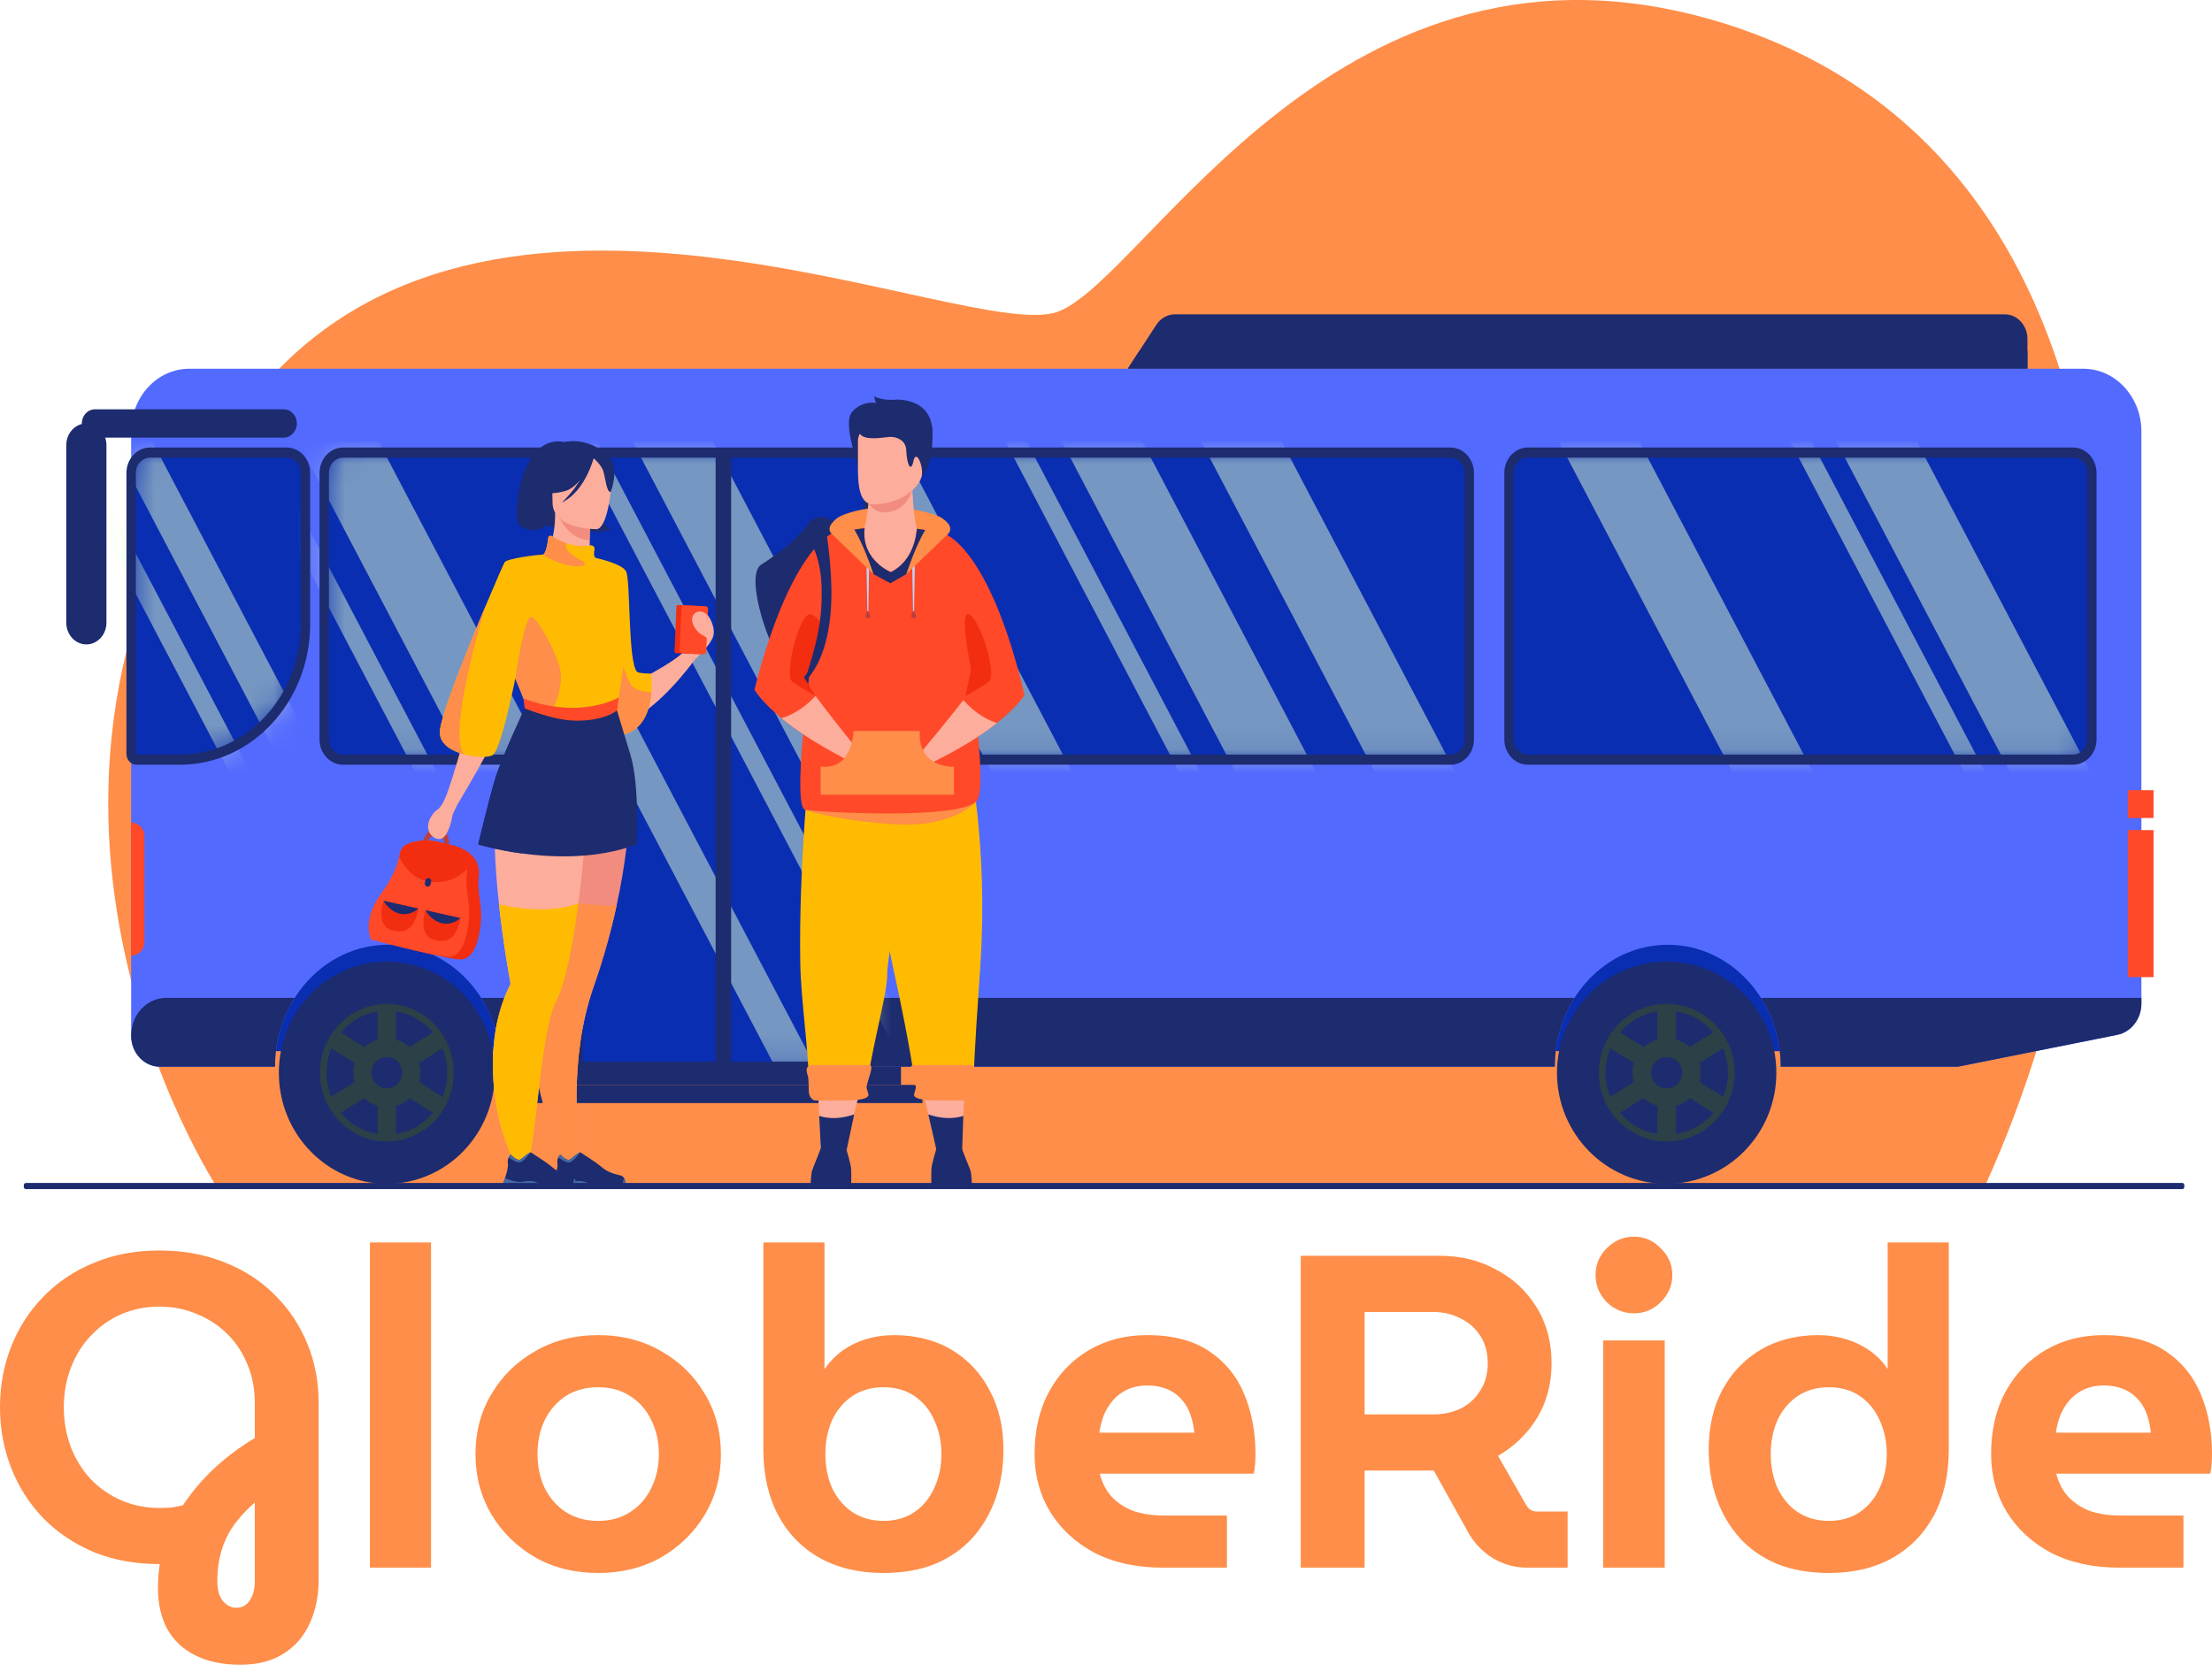 <?xml version="1.0" encoding="UTF-8"?>
<svg xmlns="http://www.w3.org/2000/svg" width="93" height="70" viewBox="0 0 93 70" fill="none">
  <path d="M9.171 50C9.171 50 -2.105 32.971 10.574 16.833C20.357 4.382 40.691 14.48 44.462 13.112C48.231 11.744 56.35 -3.996 72.416 0.963C92.307 7.102 90.346 34.722 83.489 49.795L9.171 50Z" fill="#FE8E49"></path>
  <path d="M8.952 44.199L75.452 44.199V38.589L8.952 38.589V44.199Z" fill="#0A2EB1"></path>
  <path d="M16.265 49.777C18.774 49.777 20.807 47.686 20.807 45.105C20.807 42.525 18.774 40.433 16.265 40.433C13.757 40.433 11.724 42.525 11.724 45.105C11.724 47.686 13.757 49.777 16.265 49.777Z" fill="#1D2B6F"></path>
  <path d="M13.452 45.105C13.452 46.704 14.711 48 16.266 48C17.82 48 19.08 46.704 19.08 45.105C19.08 43.507 17.82 42.211 16.266 42.211C14.711 42.211 13.452 43.507 13.452 45.105ZM15.88 43.707C15.668 43.769 15.476 43.88 15.317 44.029L14.341 43.409C14.727 42.946 15.267 42.624 15.88 42.528V43.707H15.88ZM18.19 43.409L17.215 44.029C17.055 43.88 16.863 43.769 16.651 43.707V42.528C17.264 42.624 17.804 42.947 18.19 43.409ZM17.626 45.496C17.66 45.372 17.678 45.241 17.678 45.105C17.678 44.965 17.659 44.83 17.623 44.701L18.598 44.082C18.728 44.396 18.8 44.742 18.8 45.105C18.8 45.464 18.73 45.805 18.603 46.116L17.626 45.496ZM16.651 46.504C16.868 46.44 17.063 46.326 17.224 46.173L18.198 46.791C17.812 47.26 17.268 47.586 16.651 47.683V46.504ZM16.266 45.763C15.913 45.763 15.627 45.468 15.627 45.105C15.627 44.742 15.913 44.448 16.266 44.448C16.619 44.448 16.904 44.742 16.904 45.105C16.904 45.468 16.619 45.763 16.266 45.763ZM14.333 46.791L15.307 46.173C15.468 46.326 15.664 46.44 15.88 46.504V47.683C15.263 47.586 14.719 47.26 14.333 46.791ZM13.929 46.116C13.801 45.805 13.731 45.464 13.731 45.105C13.731 44.742 13.803 44.396 13.934 44.082L14.909 44.701C14.873 44.83 14.853 44.965 14.853 45.105C14.853 45.241 14.871 45.372 14.905 45.496L13.929 46.116Z" fill="#2B4047"></path>
  <path d="M70.073 49.777C72.619 49.777 74.684 47.686 74.684 45.105C74.684 42.525 72.619 40.433 70.073 40.433C67.526 40.433 65.461 42.525 65.461 45.105C65.461 47.686 67.526 49.777 70.073 49.777Z" fill="#1D2B6F"></path>
  <path d="M67.217 45.105C67.217 46.704 68.496 48 70.074 48C71.651 48 72.931 46.704 72.931 45.105C72.931 43.507 71.651 42.211 70.074 42.211C68.496 42.211 67.217 43.507 67.217 45.105ZM69.682 43.707C69.467 43.769 69.272 43.88 69.11 44.029L68.12 43.409C68.512 42.946 69.06 42.624 69.682 42.528V43.707ZM72.027 43.409L71.037 44.029C70.876 43.88 70.681 43.769 70.465 43.707V42.528C71.087 42.624 71.636 42.947 72.027 43.409ZM71.455 45.496C71.489 45.372 71.508 45.241 71.508 45.105C71.508 44.965 71.488 44.83 71.451 44.701L72.441 44.082C72.574 44.396 72.647 44.742 72.647 45.105C72.647 45.464 72.576 45.805 72.446 46.116L71.455 45.496ZM70.465 46.504C70.685 46.44 70.884 46.326 71.047 46.173L72.036 46.791C71.644 47.26 71.092 47.586 70.465 47.683L70.465 46.504ZM70.074 45.763C69.716 45.763 69.425 45.468 69.425 45.105C69.425 44.742 69.716 44.448 70.074 44.448C70.432 44.448 70.722 44.742 70.722 45.105C70.722 45.468 70.432 45.763 70.074 45.763ZM68.112 46.791L69.1 46.173C69.264 46.326 69.462 46.44 69.682 46.503V47.683C69.056 47.586 68.504 47.26 68.112 46.791ZM67.701 46.116C67.572 45.805 67.5 45.464 67.5 45.105C67.5 44.742 67.574 44.396 67.706 44.082L68.696 44.701C68.659 44.83 68.639 44.965 68.639 45.105C68.639 45.241 68.658 45.372 68.692 45.496L67.701 46.116Z" fill="#2B4047"></path>
  <path d="M47.416 15.505H85.24V14.246C85.24 13.678 84.814 13.218 84.289 13.218H49.395C49.085 13.218 48.794 13.382 48.616 13.656L47.416 15.505Z" fill="#1D2B6F"></path>
  <path d="M85.24 14.757V15.505H47.416L47.902 14.757H85.24Z" fill="#1D2B6F"></path>
  <path d="M7.958 15.505H87.588C88.938 15.505 90.032 16.688 90.032 18.146V42.192C90.032 42.84 89.604 43.396 89.014 43.514L82.312 44.854H74.866C74.866 42.021 72.741 39.725 70.118 39.725C67.496 39.725 65.371 42.021 65.371 44.854H21.058C21.058 42.021 18.933 39.725 16.311 39.725C13.688 39.725 11.563 42.021 11.563 44.854H6.725C6.056 44.854 5.514 44.268 5.514 43.545V18.146C5.514 16.688 6.608 15.505 7.958 15.505Z" fill="#536AFF"></path>
  <path d="M12.39 41.959C11.868 42.783 11.562 43.78 11.562 44.854H6.725C6.056 44.854 5.513 44.268 5.513 43.545C5.513 42.669 6.17 41.959 6.981 41.959H12.39Z" fill="#1D2B6F"></path>
  <path d="M90.032 41.959V42.192C90.032 42.84 89.604 43.396 89.014 43.514L82.312 44.854H74.866C74.866 43.78 74.56 42.783 74.038 41.959L90.032 41.959Z" fill="#1D2B6F"></path>
  <path d="M66.198 41.959C65.676 42.783 65.37 43.78 65.37 44.854H21.058C21.058 43.78 20.752 42.783 20.23 41.959H66.198Z" fill="#1D2B6F"></path>
  <path d="M89.461 41.087H90.542V34.904H89.461V41.087Z" fill="#FF4929"></path>
  <path d="M89.461 34.395H90.542V33.227H89.461V34.395Z" fill="#FF4929"></path>
  <path d="M5.514 40.182C5.821 40.182 6.071 39.932 6.071 39.625V35.148C6.071 34.84 5.821 34.59 5.514 34.59V40.182Z" fill="#FF4929"></path>
  <path d="M60.949 31.943H38.09C37.636 31.943 37.268 31.574 37.268 31.12V19.854C37.268 19.399 37.636 19.031 38.09 19.031H60.949C61.403 19.031 61.772 19.399 61.772 19.854V31.12C61.772 31.574 61.403 31.943 60.949 31.943Z" fill="#1D2B6F"></path>
  <path d="M22.827 31.943H14.454C14 31.943 13.631 31.574 13.631 31.12V19.854C13.631 19.399 14 19.031 14.454 19.031H22.827C23.281 19.031 23.649 19.399 23.649 19.854V31.12C23.649 31.574 23.281 31.943 22.827 31.943Z" fill="#1D2B6F"></path>
  <path d="M7.358 31.943H5.514V19.854C5.514 19.399 5.882 19.031 6.336 19.031H12.021C12.475 19.031 12.843 19.399 12.843 19.854V26.457C12.843 29.487 10.387 31.943 7.358 31.943Z" fill="#1D2B6F"></path>
  <path d="M60.949 31.943H38.09C37.636 31.943 37.268 31.574 37.268 31.12V19.854C37.268 19.399 37.636 19.031 38.09 19.031H60.949C61.403 19.031 61.772 19.399 61.772 19.854V31.12C61.772 31.574 61.403 31.943 60.949 31.943Z" fill="#0A2EB1"></path>
  <path d="M22.827 31.943H14.454C14 31.943 13.631 31.574 13.631 31.12V19.854C13.631 19.399 14 19.031 14.454 19.031H22.827C23.281 19.031 23.649 19.399 23.649 19.854V31.12C23.649 31.574 23.281 31.943 22.827 31.943Z" fill="#0A2EB1"></path>
  <path d="M7.358 31.943H5.514V19.854C5.514 19.399 5.882 19.031 6.336 19.031H12.021C12.475 19.031 12.843 19.399 12.843 19.854V26.457C12.843 29.487 10.387 31.943 7.358 31.943Z" fill="#0A2EB1"></path>
  <path d="M87.125 31.943H64.267C63.813 31.943 63.444 31.574 63.444 31.12V19.854C63.444 19.399 63.813 19.031 64.267 19.031H87.125C87.58 19.031 87.948 19.399 87.948 19.854V31.12C87.948 31.574 87.58 31.943 87.125 31.943Z" fill="#1D2B6F"></path>
  <path d="M87.125 31.943H64.267C63.813 31.943 63.444 31.574 63.444 31.12V19.854C63.444 19.399 63.813 19.031 64.267 19.031H87.125C87.58 19.031 87.948 19.399 87.948 19.854V31.12C87.948 31.574 87.58 31.943 87.125 31.943Z" fill="#0A2EB1"></path>
  <path d="M25.102 19.031H31.023H31.723H35.705C36.142 19.031 36.496 19.414 36.496 19.886V44.854H31.723H31.023H24.311V19.886C24.311 19.414 24.665 19.031 25.102 19.031Z" fill="#0A2EB1"></path>
  <mask id="mask0_7_607" style="mask-type:luminance" maskUnits="userSpaceOnUse" x="37" y="19" width="25" height="13">
    <path d="M60.949 31.943H38.09C37.636 31.943 37.268 31.574 37.268 31.12V19.854C37.268 19.399 37.636 19.031 38.09 19.031H60.949C61.403 19.031 61.772 19.399 61.772 19.854V31.12C61.772 31.574 61.403 31.943 60.949 31.943Z" fill="white"></path>
  </mask>
  <g mask="url(#mask0_7_607)">
    <path opacity="0.5" d="M61.244 39.015H64.627L49.731 10.66H46.349L61.244 39.015Z" fill="#E3FFD2"></path>
  </g>
  <mask id="mask1_7_607" style="mask-type:luminance" maskUnits="userSpaceOnUse" x="37" y="19" width="25" height="13">
    <path d="M60.949 31.943H38.09C37.636 31.943 37.268 31.574 37.268 31.12V19.854C37.268 19.399 37.636 19.031 38.09 19.031H60.949C61.403 19.031 61.772 19.399 61.772 19.854V31.12C61.772 31.574 61.403 31.943 60.949 31.943Z" fill="white"></path>
  </mask>
  <g mask="url(#mask1_7_607)">
    <path opacity="0.5" d="M55.726 39.664H59.109L44.214 11.31H40.831L55.726 39.664Z" fill="#E3FFD2"></path>
  </g>
  <mask id="mask2_7_607" style="mask-type:luminance" maskUnits="userSpaceOnUse" x="37" y="19" width="25" height="13">
    <path d="M60.949 31.943H38.09C37.636 31.943 37.268 31.574 37.268 31.12V19.854C37.268 19.399 37.636 19.031 38.09 19.031H60.949C61.403 19.031 61.772 19.399 61.772 19.854V31.12C61.772 31.574 61.403 31.943 60.949 31.943Z" fill="white"></path>
  </mask>
  <g mask="url(#mask2_7_607)">
    <path opacity="0.5" d="M45.776 40.241H49.159L34.264 11.887H30.881L45.776 40.241Z" fill="#E3FFD2"></path>
  </g>
  <mask id="mask3_7_607" style="mask-type:luminance" maskUnits="userSpaceOnUse" x="37" y="19" width="25" height="13">
    <path d="M60.949 31.943H38.09C37.636 31.943 37.268 31.574 37.268 31.12V19.854C37.268 19.399 37.636 19.031 38.09 19.031H60.949C61.403 19.031 61.772 19.399 61.772 19.854V31.12C61.772 31.574 61.403 31.943 60.949 31.943Z" fill="white"></path>
  </mask>
  <g mask="url(#mask3_7_607)">
    <path opacity="0.5" d="M53.628 40.182H54.52L39.624 11.827H38.732L53.628 40.182Z" fill="#E3FFD2"></path>
  </g>
  <mask id="mask4_7_607" style="mask-type:luminance" maskUnits="userSpaceOnUse" x="13" y="19" width="11" height="13">
    <path d="M22.826 31.943H14.453C13.999 31.943 13.63 31.574 13.63 31.12V19.854C13.63 19.399 13.999 19.031 14.453 19.031H22.826C23.28 19.031 23.648 19.399 23.648 19.854V31.12C23.648 31.574 23.28 31.943 22.826 31.943Z" fill="white"></path>
  </mask>
  <g mask="url(#mask4_7_607)">
    <path opacity="0.5" d="M22.507 37.554H25.89L10.994 9.2H7.612L22.507 37.554Z" fill="#E3FFD2"></path>
  </g>
  <mask id="mask5_7_607" style="mask-type:luminance" maskUnits="userSpaceOnUse" x="13" y="19" width="11" height="13">
    <path d="M22.826 31.943H14.453C13.999 31.943 13.63 31.574 13.63 31.12V19.854C13.63 19.399 13.999 19.031 14.453 19.031H22.826C23.28 19.031 23.648 19.399 23.648 19.854V31.12C23.648 31.574 23.28 31.943 22.826 31.943Z" fill="white"></path>
  </mask>
  <g mask="url(#mask5_7_607)">
    <path opacity="0.5" d="M20.408 38.072H21.3L6.405 9.718H5.513L20.408 38.072Z" fill="#E3FFD2"></path>
  </g>
  <mask id="mask6_7_607" style="mask-type:luminance" maskUnits="userSpaceOnUse" x="5" y="19" width="8" height="13">
    <path d="M7.356 31.943H5.512V19.854C5.512 19.399 5.88 19.031 6.335 19.031H12.02C12.474 19.031 12.842 19.399 12.842 19.854V26.457C12.842 29.486 10.386 31.943 7.356 31.943Z" fill="white"></path>
  </mask>
  <g mask="url(#mask6_7_607)">
    <path opacity="0.5" d="M14.417 37.037H16.109L1.213 8.682H-0.478L14.417 37.037Z" fill="#E3FFD2"></path>
  </g>
  <mask id="mask7_7_607" style="mask-type:luminance" maskUnits="userSpaceOnUse" x="5" y="19" width="8" height="13">
    <path d="M7.356 31.943H5.512V19.854C5.512 19.399 5.88 19.031 6.335 19.031H12.02C12.474 19.031 12.842 19.399 12.842 19.854V26.457C12.842 29.486 10.386 31.943 7.356 31.943Z" fill="white"></path>
  </mask>
  <g mask="url(#mask7_7_607)">
    <path opacity="0.5" d="M12.319 37.554H13.211L-1.685 9.2H-2.577L12.319 37.554Z" fill="#E3FFD2"></path>
  </g>
  <mask id="mask8_7_607" style="mask-type:luminance" maskUnits="userSpaceOnUse" x="63" y="19" width="25" height="13">
    <path d="M87.126 31.943H64.268C63.814 31.943 63.445 31.574 63.445 31.12V19.854C63.445 19.399 63.814 19.031 64.268 19.031H87.126C87.581 19.031 87.949 19.399 87.949 19.854V31.12C87.949 31.574 87.581 31.943 87.126 31.943Z" fill="white"></path>
  </mask>
  <g mask="url(#mask8_7_607)">
    <path opacity="0.5" d="M87.793 38.716H91.175L76.28 10.361H72.897L87.793 38.716Z" fill="#E3FFD2"></path>
  </g>
  <mask id="mask9_7_607" style="mask-type:luminance" maskUnits="userSpaceOnUse" x="63" y="19" width="25" height="13">
    <path d="M87.126 31.943H64.268C63.814 31.943 63.445 31.574 63.445 31.12V19.854C63.445 19.399 63.814 19.031 64.268 19.031H87.126C87.581 19.031 87.949 19.399 87.949 19.854V31.12C87.949 31.574 87.581 31.943 87.126 31.943Z" fill="white"></path>
  </mask>
  <g mask="url(#mask9_7_607)">
    <path opacity="0.5" d="M76.121 38.716H79.504L64.609 10.361H61.226L76.121 38.716Z" fill="#E3FFD2"></path>
  </g>
  <mask id="mask10_7_607" style="mask-type:luminance" maskUnits="userSpaceOnUse" x="63" y="19" width="25" height="13">
    <path d="M87.126 31.943H64.268C63.814 31.943 63.445 31.574 63.445 31.12V19.854C63.445 19.399 63.814 19.031 64.268 19.031H87.126C87.581 19.031 87.949 19.399 87.949 19.854V31.12C87.949 31.574 87.581 31.943 87.126 31.943Z" fill="white"></path>
  </mask>
  <g mask="url(#mask10_7_607)">
    <path opacity="0.5" d="M85.853 38.716H86.744L71.849 10.361H70.958L85.853 38.716Z" fill="#E3FFD2"></path>
  </g>
  <mask id="mask11_7_607" style="mask-type:luminance" maskUnits="userSpaceOnUse" x="24" y="19" width="13" height="26">
    <path d="M25.102 19.031H31.023H31.723H35.705C36.142 19.031 36.496 19.414 36.496 19.886V44.854H31.723H31.023H24.311V19.886C24.311 19.414 24.665 19.031 25.102 19.031Z" fill="white"></path>
  </mask>
  <g mask="url(#mask11_7_607)">
    <path opacity="0.5" d="M40.824 45.651H44.206L29.311 17.296H25.928L40.824 45.651Z" fill="#E3FFD2"></path>
  </g>
  <mask id="mask12_7_607" style="mask-type:luminance" maskUnits="userSpaceOnUse" x="24" y="19" width="13" height="26">
    <path d="M25.102 19.031H31.023H31.723H35.705C36.142 19.031 36.496 19.414 36.496 19.886V44.854H31.723H31.023H24.311V19.886C24.311 19.414 24.665 19.031 25.102 19.031Z" fill="white"></path>
  </mask>
  <g mask="url(#mask12_7_607)">
    <path opacity="0.5" d="M38.725 46.169H39.617L24.721 17.814H23.83L38.725 46.169Z" fill="#E3FFD2"></path>
  </g>
  <mask id="mask13_7_607" style="mask-type:luminance" maskUnits="userSpaceOnUse" x="24" y="19" width="13" height="26">
    <path d="M25.102 19.031H31.023H31.723H35.705C36.142 19.031 36.496 19.414 36.496 19.886V44.854H31.723H31.023H24.311V19.886C24.311 19.414 24.665 19.031 25.102 19.031Z" fill="white"></path>
  </mask>
  <g mask="url(#mask13_7_607)">
    <path opacity="0.5" d="M32.734 45.133H34.425L19.53 16.778H17.839L32.734 45.133Z" fill="#E3FFD2"></path>
  </g>
  <path d="M30.087 44.854H30.74L30.74 19.031H30.087L30.087 44.854Z" fill="#1D2B6F"></path>
  <path d="M63.247 31.088V19.886C63.247 19.297 63.69 18.817 64.236 18.817H87.157C87.702 18.817 88.146 19.297 88.146 19.886V31.088C88.146 31.677 87.702 32.156 87.157 32.156H64.236C63.69 32.156 63.247 31.677 63.247 31.088ZM64.236 19.245C63.908 19.245 63.642 19.532 63.642 19.886V31.088C63.642 31.441 63.908 31.729 64.236 31.729H87.157C87.484 31.729 87.75 31.441 87.75 31.088V19.886C87.75 19.532 87.484 19.245 87.157 19.245H64.236V19.245Z" fill="#1D2B6F"></path>
  <path d="M37.07 31.088V19.886C37.07 19.297 37.514 18.817 38.059 18.817H60.98C61.526 18.817 61.97 19.297 61.97 19.886V31.088C61.97 31.677 61.526 32.156 60.98 32.156H38.059C37.514 32.156 37.07 31.677 37.07 31.088ZM38.059 19.245C37.732 19.245 37.466 19.532 37.466 19.886V31.088C37.466 31.441 37.732 31.729 38.059 31.729H60.98C61.308 31.729 61.574 31.441 61.574 31.088V19.886C61.574 19.532 61.308 19.245 60.98 19.245H38.059V19.245Z" fill="#1D2B6F"></path>
  <path d="M24.113 19.886C24.113 19.297 24.556 18.817 25.102 18.817H35.705C36.251 18.817 36.694 19.297 36.694 19.886V45.068H24.113V19.886ZM36.299 19.886C36.299 19.532 36.032 19.245 35.705 19.245H25.102C24.775 19.245 24.509 19.532 24.509 19.886V44.64H36.299L36.299 19.886Z" fill="#1D2B6F"></path>
  <path d="M13.434 31.088V19.886C13.434 19.297 13.877 18.817 14.423 18.817H22.858C23.403 18.817 23.847 19.297 23.847 19.886V31.088C23.847 31.677 23.403 32.156 22.858 32.156H14.423C13.877 32.156 13.434 31.677 13.434 31.088ZM14.423 19.245C14.095 19.245 13.829 19.532 13.829 19.886V31.088C13.829 31.441 14.095 31.729 14.423 31.729H22.858C23.185 31.729 23.451 31.441 23.451 31.088V19.886C23.451 19.532 23.185 19.245 22.858 19.245H14.423V19.245Z" fill="#1D2B6F"></path>
  <path d="M5.316 31.697V19.886C5.316 19.297 5.76 18.817 6.305 18.817H12.052C12.598 18.817 13.041 19.297 13.041 19.886V26.241C13.041 29.503 10.585 32.156 7.566 32.156H5.741C5.507 32.156 5.316 31.95 5.316 31.697ZM6.305 19.245C5.978 19.245 5.712 19.532 5.712 19.886V31.697C5.712 31.715 5.725 31.729 5.741 31.729H7.566C10.367 31.729 12.646 29.267 12.646 26.241V19.886C12.646 19.532 12.38 19.245 12.052 19.245H6.305V19.245Z" fill="#1D2B6F"></path>
  <path d="M22.946 45.618H37.881V44.854H22.946V45.618Z" fill="#1D2B6F"></path>
  <path d="M22.043 46.382H38.784V45.618H22.043V46.382Z" fill="#1D2B6F"></path>
  <path d="M3.631 27.096C4.097 27.096 4.475 26.687 4.475 26.184V18.718C4.475 18.214 4.097 17.806 3.631 17.806C3.165 17.806 2.787 18.214 2.787 18.718V26.184C2.787 26.687 3.165 27.096 3.631 27.096Z" fill="#1D2B6F"></path>
  <path d="M3.991 18.401H11.93C12.234 18.401 12.481 18.134 12.481 17.806C12.481 17.477 12.234 17.211 11.93 17.211H3.991C3.687 17.211 3.44 17.477 3.44 17.806C3.44 18.134 3.687 18.401 3.991 18.401Z" fill="#1D2B6F"></path>
  <path d="M38.773 45.775L39.03 46.858L39.371 48.293H40.438L40.502 46.918L40.551 45.857L38.773 45.775Z" fill="#FDAD9B"></path>
  <path d="M35.391 22.21C35.391 22.21 34.546 21.307 33.997 22.015C33.448 22.724 32.84 23.202 31.997 23.747C31.155 24.292 32.798 28.902 33.854 28.814C34.909 28.727 39.158 25.02 35.391 22.21Z" fill="#1D2B6F"></path>
  <path d="M39.595 21.781C39.384 21.623 37.443 20.957 35.551 21.612C33.659 22.267 37.017 24.093 37.017 24.093L38.105 24.14L39.595 21.781Z" fill="#FE8E49"></path>
  <path d="M40.86 49.871C40.86 49.871 40.86 49.348 40.786 49.174C40.711 49.001 40.438 48.293 40.438 48.293H39.371C39.371 48.293 39.173 48.939 39.16 49.15C39.148 49.361 39.16 49.871 39.16 49.871H40.86Z" fill="#1D2B6F"></path>
  <path d="M34.084 49.871C34.084 49.871 34.084 49.348 34.159 49.174C34.233 49.001 34.506 48.293 34.506 48.293H35.574C35.574 48.293 35.772 48.939 35.785 49.15C35.797 49.361 35.785 49.871 35.785 49.871H34.084Z" fill="#1D2B6F"></path>
  <path d="M38.36 20.547C38.36 20.547 38.398 21.71 38.546 22.231L39.725 24.771L35.289 23.717L36.347 22.255C36.347 22.255 36.666 20.696 36.498 20.119C36.331 19.542 38.36 20.547 38.36 20.547Z" fill="#FDAD9B"></path>
  <path d="M38.366 20.613C38.239 20.939 38.007 21.427 37.354 21.533C36.538 21.667 36.352 20.763 36.352 20.763L38.366 20.613Z" fill="#F18C7E"></path>
  <path d="M38.761 20.024C38.761 20.024 38.974 18.958 39.123 18.636C39.272 18.313 39.396 16.874 37.746 16.799C37.746 16.799 37.113 16.874 36.765 16.663C36.765 16.663 36.765 16.874 36.852 16.948C36.852 16.948 36.281 16.812 35.835 17.308C35.388 17.804 36.132 19.542 36.095 19.951L38.761 20.024Z" fill="#1D2B6F"></path>
  <path d="M36.723 21.207C37.757 21.207 38.79 20.561 38.79 19.771V18.539C38.79 18.251 38.589 18.015 38.343 18.015H36.517C36.271 18.015 36.07 18.251 36.07 18.539V19.702C36.07 20.53 36.174 21.207 36.723 21.207Z" fill="#FDAD9B"></path>
  <path d="M38.79 19.197C38.79 19.197 38.788 18.457 38.201 18.343C37.615 18.229 36.303 18.704 36.117 18.164C35.93 17.624 38.653 17.634 38.79 17.978C38.927 18.322 38.79 19.197 38.79 19.197Z" fill="#1D2B6F"></path>
  <path d="M36.746 32.026C36.452 31.112 36.458 35.81 37.637 41.095C37.817 41.901 38.22 43.846 38.509 45.728H40.925C40.958 44.208 41.121 42.087 41.224 40.497C41.545 35.516 40.726 31.777 40.726 31.777L36.746 32.026Z" fill="#FFBB01"></path>
  <path d="M33.646 40.497C33.673 42.02 33.982 44.044 34.01 45.527H36.461C36.626 44.45 36.887 43.342 37.075 42.447C37.209 41.812 37.305 41.285 37.304 40.954C37.301 40.307 37.71 38.442 37.954 36.797C37.954 36.794 37.955 36.792 37.955 36.79C37.964 36.727 37.973 36.664 37.982 36.601C38.309 34.289 38.194 32.026 38.194 32.026L34.059 31.768C34.059 31.768 33.575 36.435 33.646 40.497Z" fill="#FFBB01"></path>
  <path d="M41.054 33.694C41.054 33.694 40.124 34.821 37.596 34.658C35.069 34.495 33.863 34.055 33.863 34.055L41.054 33.694Z" fill="#FE8E49"></path>
  <path d="M33.863 34.055C34.688 34.168 40.305 34.459 41.054 33.694C41.802 32.927 39.831 22.476 39.831 22.476C39.831 22.476 39.608 22.412 39.231 22.341C39.039 22.305 38.808 22.267 38.545 22.235C38.542 22.317 38.477 23.549 37.454 24.058C37.454 24.058 36.226 23.566 36.346 22.255C36.348 22.24 36.349 22.225 36.351 22.21C36.188 22.228 36.022 22.251 35.855 22.279C35.518 22.337 35.176 22.419 34.838 22.531C34.838 22.531 33.037 33.943 33.863 34.055Z" fill="#FF4929"></path>
  <path d="M41.007 28.66C41.04 28.703 40.816 29.025 40.5 29.438C39.85 30.288 38.81 31.524 38.81 31.524C38.825 31.943 38.883 32.213 38.883 32.213C40.311 31.539 41.276 30.907 41.916 30.401C42.816 29.688 43.074 29.22 43.074 29.22C41.632 23.117 39.78 22.482 39.78 22.482L39.176 26.159C39.176 26.159 40.905 28.527 41.007 28.66Z" fill="#FF4929"></path>
  <path d="M35.855 22.28L36.227 23.411L36.723 24.14L37.435 24.526L38.105 24.14L39.232 22.341C39.04 22.305 38.808 22.267 38.546 22.235C38.542 22.317 38.478 23.549 37.455 24.058C37.455 24.058 36.226 23.566 36.346 22.255C36.348 22.24 36.35 22.225 36.352 22.21C36.188 22.228 36.022 22.251 35.855 22.28Z" fill="#1D2B6F"></path>
  <path d="M38.81 31.524C38.811 31.536 38.811 31.548 38.812 31.559C38.815 31.636 38.82 31.709 38.825 31.774C38.861 31.824 38.901 31.87 38.944 31.914C39.01 31.98 39.08 32.036 39.153 32.083C39.189 32.066 39.225 32.048 39.261 32.031C40.483 31.425 41.334 30.862 41.916 30.401C41.547 30.287 41.03 30.027 40.5 29.438C39.85 30.288 38.81 31.524 38.81 31.524Z" fill="#FDAD9B"></path>
  <path d="M31.719 28.996C31.719 28.996 31.968 29.468 32.854 30.198C33.484 30.717 34.437 31.367 35.852 32.069C35.852 32.069 35.916 31.799 35.938 31.381C35.938 31.381 34.922 30.125 34.288 29.263C33.98 28.844 33.763 28.518 33.797 28.475C33.877 28.374 34.961 26.948 35.445 26.313C35.585 26.128 35.674 26.01 35.674 26.01L35.062 22.394C35.062 22.394 33.278 22.921 31.719 28.996Z" fill="#FF4929"></path>
  <path d="M32.854 30.198C33.429 30.671 34.273 31.253 35.491 31.885C35.521 31.901 35.551 31.916 35.582 31.932C35.738 31.744 35.832 31.521 35.89 31.322C35.869 31.296 35.843 31.263 35.811 31.223C35.519 30.859 34.786 29.939 34.289 29.263C33.748 29.842 33.225 30.091 32.854 30.198Z" fill="#FDAD9B"></path>
  <path d="M36.352 22.21C37.171 22.123 37.94 22.163 38.545 22.235C38.546 22.233 38.546 22.231 38.546 22.231C38.546 22.231 36.515 20.975 36.352 22.21Z" fill="#FDAD9B"></path>
  <path d="M38.388 25.762H38.43L38.461 23.805H38.355L38.388 25.762Z" fill="#BBD4FF"></path>
  <path d="M38.434 25.712C38.472 25.769 38.557 25.958 38.501 25.978C38.444 25.998 38.345 25.999 38.318 25.973C38.292 25.946 38.363 25.604 38.434 25.712Z" fill="#BC3F3F"></path>
  <path d="M36.465 25.762H36.507L36.538 23.805H36.433L36.465 25.762Z" fill="#BBD4FF"></path>
  <path d="M36.512 25.712C36.55 25.769 36.635 25.958 36.578 25.978C36.522 25.998 36.422 25.999 36.396 25.973C36.369 25.946 36.44 25.604 36.512 25.712Z" fill="#BC3F3F"></path>
  <path d="M38.105 24.14L39.831 22.476C39.831 22.476 40.22 22.2 39.606 21.788C38.991 21.375 38.105 24.14 38.105 24.14Z" fill="#FE8E49"></path>
  <path d="M36.724 24.14L34.997 22.476C34.997 22.476 34.609 22.2 35.223 21.788C35.837 21.375 36.724 24.14 36.724 24.14Z" fill="#FE8E49"></path>
  <path d="M34.502 32.234V33.415H40.106V32.237L40.054 32.239C40.049 32.239 39.634 32.247 39.261 32.031C39.175 31.981 39.091 31.919 39.015 31.843C38.933 31.76 38.865 31.665 38.812 31.559C38.705 31.348 38.657 31.09 38.668 30.79L38.669 30.738H35.881L35.88 30.787C35.88 30.791 35.873 30.981 35.811 31.223C35.758 31.435 35.662 31.686 35.491 31.885C35.46 31.922 35.427 31.956 35.39 31.989C35.174 32.183 34.893 32.267 34.557 32.238L34.502 32.234Z" fill="#FE8E49"></path>
  <path d="M33.797 28.475C33.797 28.475 35.351 26.436 34.121 25.842C33.632 25.606 32.945 28.405 33.313 28.668C33.682 28.931 34.289 29.263 34.289 29.263L33.797 28.475Z" fill="#F22D10"></path>
  <path d="M40.828 28.139C40.828 28.139 40.288 25.578 40.762 25.842C41.236 26.106 41.938 28.405 41.569 28.668C41.2 28.931 40.594 29.263 40.594 29.263L40.828 28.139Z" fill="#F22D10"></path>
  <path d="M34.015 28.469C34.725 27.588 34.99 26.157 34.954 24.681C34.926 23.572 34.774 22.572 34.764 22.537L34.182 22.99C34.185 22.998 34.517 23.605 34.542 24.684C34.566 25.67 34.5 26.569 33.942 28.286L34.015 28.469Z" fill="#1D2B6F"></path>
  <path d="M39.404 46.273L40.655 46.273C40.765 46.285 40.939 46.123 40.939 45.891C40.939 45.891 40.941 45.336 40.978 45.237C41.139 44.804 40.9 44.781 40.668 44.781H38.386C38.154 44.781 38.509 45.497 38.509 45.728L38.427 46.032C38.427 46.264 39.172 46.273 39.404 46.273Z" fill="#FE8E49"></path>
  <path d="M39.029 46.858L39.383 48.407H40.45L40.502 46.918C40.343 46.976 39.807 47.126 39.029 46.858Z" fill="#1D2B6F"></path>
  <path d="M36.17 45.775L35.913 46.841L35.571 48.255H34.504L34.441 46.901L34.392 45.856L36.17 45.775Z" fill="#FDAD9B"></path>
  <path d="M35.538 46.273L34.288 46.273C34.177 46.285 34.004 46.123 34.004 45.891C34.004 45.891 34.001 45.336 33.965 45.237C33.804 44.804 34.043 44.781 34.275 44.781H36.556C36.788 44.781 36.433 45.497 36.433 45.728L36.515 46.032C36.515 46.264 35.77 46.273 35.538 46.273Z" fill="#FE8E49"></path>
  <path d="M35.913 46.858L35.584 48.407H34.517L34.441 46.918C34.6 46.976 35.135 47.126 35.913 46.858Z" fill="#1D2B6F"></path>
  <path d="M26.042 30.459C27.556 30.074 29.219 27.725 29.219 27.725L28.793 27.356C28.352 27.876 26.517 28.772 26.517 28.772C26.527 28.296 26.515 27.862 26.485 27.466C26.281 24.78 25.268 23.885 24.992 23.689C24.947 23.657 24.922 23.644 24.922 23.644C24.922 23.644 24.921 23.663 24.919 23.7C24.915 23.78 24.908 23.941 24.9 24.162C24.844 25.806 24.777 30.781 26.042 30.459Z" fill="#FDAD9B"></path>
  <path d="M28.794 27.356C28.8 27.292 28.843 26.369 29.026 26.194C29.209 26.018 29.571 25.779 29.675 25.798C29.779 25.817 30.132 26.405 29.966 26.81C29.799 27.215 29.22 27.725 29.22 27.725L28.794 27.356Z" fill="#FDAD9B"></path>
  <path d="M28.417 27.463L29.414 27.505C29.447 27.506 29.475 27.48 29.476 27.447L29.555 25.547C29.557 25.513 29.531 25.485 29.498 25.484L28.501 25.442C28.468 25.441 28.44 25.467 28.439 25.5L28.359 27.401C28.358 27.434 28.384 27.462 28.417 27.463Z" fill="#F22D10"></path>
  <path d="M28.676 27.474L29.58 27.512C29.639 27.514 29.689 27.468 29.691 27.41L29.767 25.602C29.769 25.543 29.724 25.494 29.665 25.491L28.761 25.453C28.702 25.451 28.652 25.496 28.65 25.555L28.574 27.363C28.572 27.422 28.617 27.471 28.676 27.474Z" fill="#FF4929"></path>
  <path d="M29.75 25.869C29.75 25.869 29.479 25.565 29.207 25.797C28.935 26.029 29.225 26.524 29.461 26.659C29.697 26.795 29.772 26.865 29.772 26.865L29.75 25.869Z" fill="#FDAD9B"></path>
  <path d="M22.746 46.076C22.838 46.442 22.94 46.791 23.043 47.116C23.065 47.186 23.087 47.254 23.109 47.321C23.12 47.355 23.131 47.388 23.142 47.42C23.164 47.484 23.185 47.547 23.207 47.609C23.235 47.69 23.263 47.768 23.29 47.844C23.311 47.9 23.331 47.955 23.351 48.009C23.658 48.832 23.915 49.354 23.915 49.354L24.526 49.312C24.526 49.312 24.297 48.219 24.251 46.655C24.249 46.599 24.248 46.543 24.247 46.486C24.244 46.365 24.243 46.241 24.243 46.115C24.243 46.063 24.243 46.011 24.244 45.958C24.256 44.61 24.423 43.018 24.955 41.497C25.388 40.261 25.702 39.105 25.928 38.059C26.661 34.685 26.489 32.469 26.489 32.469L23.048 32.871L22.888 32.89C22.873 34.47 22.833 36.616 22.797 38.293C22.791 38.584 22.785 38.862 22.78 39.119C22.756 40.196 22.738 40.932 22.738 40.932C22.076 42.357 22.317 44.368 22.746 46.076Z" fill="#F18C7E"></path>
  <path d="M23.731 20.656C23.731 20.656 22.918 21.349 23.664 22.146C23.664 22.146 23.042 22.207 22.831 22.035C22.831 22.035 22.873 22.119 22.911 22.157C22.911 22.157 22.357 22.515 21.821 22.062C21.546 21.829 21.826 18.191 23.756 18.589C23.756 18.589 25.392 18.465 25.239 20.358C25.087 22.25 25.704 22.25 25.704 22.25C25.704 22.25 25.533 22.335 25.45 22.335C25.45 22.335 25.328 22.289 25.305 22.222C25.305 22.222 25.329 22.327 25.36 22.361C25.36 22.361 24.693 22.424 24.36 22.172C24.027 21.921 23.636 21.046 23.731 20.656Z" fill="#1D2B6F"></path>
  <path d="M21.105 32.083C21.755 30.625 22.066 30.212 22.077 29.753C22.085 29.39 21.907 28.999 21.559 28.039C21.477 27.813 21.421 27.58 21.386 27.345C21.111 25.495 22.181 23.494 22.846 23.358C23.031 23.309 23.345 22.64 23.341 21.564L23.424 21.58L24.825 21.857C24.825 21.857 24.793 22.298 24.792 22.713C24.791 23.059 24.81 23.411 24.888 23.453C24.989 23.462 25.081 23.48 25.081 23.48C25.081 23.48 26.266 24.312 26.343 25.441C26.445 26.95 25.382 28.737 26.325 31.751C27.287 34.83 20.745 32.889 21.105 32.083Z" fill="#FDAD9B"></path>
  <path d="M24.825 21.857C24.825 21.857 24.793 22.298 24.792 22.713C24.008 22.691 23.594 21.976 23.424 21.58L24.825 21.857Z" fill="#F18C7E"></path>
  <path d="M23.28 21.427C23.28 21.427 22.869 20.779 22.771 20.224C22.7 19.828 22.902 18.359 24.378 18.57C24.378 18.57 24.806 18.613 25.209 18.885C25.53 19.101 25.992 19.568 25.475 20.85L25.341 21.283L23.28 21.427Z" fill="#1D2B6F"></path>
  <path d="M25.087 22.25C25.087 22.25 23.233 22.281 23.231 21.126C23.23 19.971 22.99 19.197 24.174 19.128C25.358 19.06 25.588 19.501 25.682 19.886C25.776 20.271 25.569 22.212 25.087 22.25Z" fill="#FDAD9B"></path>
  <path d="M25.018 19.1C25.018 19.1 24.511 20.455 23.731 20.656C22.952 20.856 22.614 20.647 22.614 20.647C22.614 20.647 22.854 19.989 22.978 19.16C22.978 19.16 24.635 18.455 25.018 19.1Z" fill="#1D2B6F"></path>
  <path d="M24.892 19.21C24.892 19.21 25.271 19.513 25.364 19.807C25.456 20.101 25.498 20.707 25.674 20.686C25.674 20.686 26.057 19.765 25.627 19.244C25.171 18.691 24.892 19.21 24.892 19.21Z" fill="#1D2B6F"></path>
  <path d="M18.693 33.632L19.25 33.798C19.25 33.798 21.086 30.752 21.253 29.959C21.307 29.701 21.441 29.184 21.597 28.606C21.919 27.407 22.335 25.941 22.335 25.941L22.472 25.347L22.94 23.323C22.94 23.323 22.044 23.415 21.521 23.633C21.348 23.706 21.215 23.792 21.169 23.893C20.785 24.739 20.401 26.873 20.131 28.396C19.98 29.244 19.866 29.903 19.806 30.042C19.639 30.432 19.129 32.574 18.693 33.632Z" fill="#FDAD9B"></path>
  <path d="M24.962 19.256C24.962 19.256 24.601 20.675 23.618 21.13C23.618 21.13 24.601 20.258 24.684 19.321C24.768 18.384 24.962 19.256 24.962 19.256Z" fill="#1D2B6F"></path>
  <path d="M20.772 45.779C20.97 47.89 21.841 49.256 21.841 49.256L22.139 49.526C22.139 49.526 22.409 47.981 22.605 46.211C22.791 44.529 23.047 42.749 23.336 42.206C23.768 41.394 24.087 39.734 24.316 37.98C24.695 35.077 24.829 31.917 24.829 31.917L21.341 31.744C20.99 32.334 20.837 33.301 20.8 34.401C20.762 35.558 20.853 36.861 20.98 38.026C21.156 39.656 21.402 41.015 21.459 41.32C21.459 41.321 21.459 41.321 21.459 41.322C21.467 41.362 21.455 41.402 21.436 41.439C20.742 42.812 20.642 44.384 20.772 45.779Z" fill="#FDAD9B"></path>
  <path d="M24.843 27.235C24.922 29.151 25.208 31.049 26.042 30.927C27.065 30.777 27.331 29.823 27.386 29.113C27.419 28.672 27.371 28.325 27.371 28.325C27.371 28.325 26.868 28.323 26.786 28.248C26.399 27.891 26.514 24.389 26.323 24.025C26.132 23.662 24.89 23.428 24.89 23.428C24.89 23.428 24.765 25.341 24.843 27.235Z" fill="#FFBB01"></path>
  <path d="M24.843 27.235C24.922 29.151 25.208 31.049 26.043 30.927C27.065 30.777 27.332 29.823 27.386 29.113C27.135 29.101 26.693 29.04 26.517 28.772C26.266 28.388 25.481 25.92 25.481 25.92C25.481 25.92 25.173 26.474 24.843 27.235Z" fill="#FE8E49"></path>
  <path d="M22.746 46.075C22.838 46.442 22.94 46.791 23.043 47.116C23.065 47.186 23.087 47.254 23.109 47.321C23.12 47.355 23.131 47.388 23.142 47.42C23.164 47.484 23.185 47.547 23.207 47.609C23.235 47.69 23.263 47.768 23.29 47.844C23.311 47.9 23.331 47.955 23.351 48.009C23.658 48.832 23.915 49.354 23.915 49.354L24.526 49.312C24.526 49.312 24.297 48.219 24.251 46.655C24.249 46.599 24.248 46.543 24.247 46.486C24.244 46.364 24.243 46.241 24.243 46.115C24.243 46.063 24.243 46.011 24.244 45.958C24.256 44.61 24.423 43.018 24.955 41.497C25.388 40.261 25.702 39.105 25.928 38.059C25.565 38.134 25.245 38.058 24.316 37.98C24.218 37.972 23.751 38.55 23.29 39.315C23.266 40.392 22.738 40.932 22.738 40.932C22.076 42.357 22.317 44.368 22.746 46.075Z" fill="#FE8E49"></path>
  <path d="M20.772 45.779C20.97 47.89 21.841 49.256 21.841 49.256L22.139 49.526C22.139 49.526 22.409 47.981 22.605 46.211C22.791 44.529 23.047 42.749 23.336 42.206C23.768 41.394 24.087 39.734 24.316 37.98C23.995 38.113 22.902 38.46 20.98 38.026C21.156 39.656 21.402 41.015 21.459 41.32C21.459 41.321 21.459 41.321 21.459 41.322C21.467 41.362 21.455 41.402 21.436 41.439C20.742 42.812 20.642 44.384 20.772 45.779Z" fill="#FFBB01"></path>
  <path d="M20.105 35.507C20.105 35.507 20.834 35.732 21.91 35.881C23.241 36.065 25.102 36.131 26.764 35.507C26.764 35.507 26.901 33.033 26.507 31.744C26.113 30.455 25.929 29.838 25.929 29.838C25.929 29.838 24.351 30.234 22.749 29.927C22.524 29.884 22.298 29.827 22.077 29.753C22.077 29.753 21.088 31.852 20.817 32.751C20.545 33.65 20.105 35.507 20.105 35.507Z" fill="#1D2B6F"></path>
  <path d="M20.105 35.507C20.105 35.507 20.834 35.732 21.91 35.881C23.881 34.763 22.92 30.058 22.92 30.058C22.861 30.011 22.804 29.967 22.749 29.927C22.524 29.884 22.298 29.827 22.077 29.753C22.077 29.753 21.088 31.852 20.817 32.751C20.545 33.65 20.105 35.507 20.105 35.507Z" fill="#1D2B6F"></path>
  <path d="M18.49 30.799C18.49 31.281 18.981 31.577 19.508 31.72C20.015 31.859 20.555 31.857 20.723 31.744C21.015 31.549 21.489 29.379 21.628 28.718C21.652 28.599 21.667 28.529 21.667 28.529C21.667 28.529 22.045 29.432 22.057 29.516C22.062 29.554 22.067 29.606 22.07 29.652C22.074 29.707 22.077 29.753 22.077 29.753C22.077 29.753 24.131 30.79 25.929 29.838C25.929 29.838 26.66 25.614 26.342 24.886C26.185 24.525 25.362 23.78 25.033 23.458C24.959 23.386 24.966 23.243 24.995 23.112C25.019 23.001 24.919 22.904 24.81 22.932C24.598 22.987 24.218 22.978 23.81 22.844C23.606 22.778 23.397 22.68 23.198 22.545C23.14 22.506 23.062 22.542 23.053 22.611C23.022 22.863 22.946 23.323 22.807 23.323C22.616 23.322 21.31 23.482 21.214 23.644C21.181 23.7 20.841 24.468 20.413 25.486C20.413 25.486 20.412 25.486 20.412 25.488C19.607 27.397 18.49 30.184 18.49 30.799Z" fill="#FFBB01"></path>
  <path d="M21.667 28.529C21.667 28.529 22.046 29.432 22.057 29.516C22.063 29.554 22.067 29.606 22.071 29.652C22.254 29.801 22.475 29.915 22.7 29.983C23.341 30.177 23.619 28.95 23.581 28.337C23.542 27.725 22.637 25.977 22.335 25.941C22.034 25.905 21.667 28.529 21.667 28.529Z" fill="#FE8E49"></path>
  <path d="M21.628 28.718C21.653 28.599 21.667 28.529 21.667 28.529C21.647 28.593 21.634 28.657 21.628 28.718Z" fill="#1D2B6F"></path>
  <path d="M24.254 30.304C25.423 30.304 25.905 29.901 25.94 29.874L26.016 29.323C26.005 29.332 24.436 30.273 22.009 29.372L22.061 29.789C22.994 30.136 23.647 30.304 24.254 30.304Z" fill="#FF4929"></path>
  <path d="M18.49 30.799C18.49 31.281 18.981 31.577 19.508 31.721C18.782 30.856 20.371 25.622 20.412 25.488C19.607 27.398 18.49 30.184 18.49 30.799Z" fill="#FE8E49"></path>
  <path d="M22.807 23.323C22.807 23.323 23.785 23.942 24.525 23.796C24.525 23.796 24.702 23.683 24.457 23.571C24.227 23.465 23.692 23.152 23.81 22.844C23.607 22.778 23.397 22.68 23.198 22.545C23.14 22.506 23.062 22.542 23.053 22.611C23.022 22.863 22.946 23.323 22.807 23.323Z" fill="#FE8E49"></path>
  <path d="M23.564 49.867H23.954C24.085 49.846 24.181 49.808 24.315 49.791C24.519 49.764 24.613 49.847 24.631 49.867C24.634 49.869 24.635 49.871 24.635 49.871H26.293C26.335 49.811 26.295 49.673 26.256 49.571C26.229 49.502 26.172 49.45 26.101 49.43C25.925 49.379 25.578 49.333 25.261 49.046C25.082 48.885 24.398 48.452 24.398 48.452L24.394 48.452C24.379 48.452 24.308 48.474 23.997 48.736C23.836 48.872 23.562 48.545 23.562 48.545C23.562 48.545 23.51 48.588 23.472 48.667C23.441 48.73 23.419 48.816 23.436 48.922C23.461 49.071 23.381 49.349 23.317 49.536C23.279 49.65 23.246 49.731 23.246 49.731C23.246 49.731 23.228 49.825 23.564 49.867Z" fill="#1D2B6F"></path>
  <path d="M23.472 48.667C23.565 48.733 23.762 48.862 23.893 48.879C24.069 48.902 24.398 48.452 24.398 48.452L24.395 48.452C24.38 48.452 24.308 48.474 23.997 48.736C23.836 48.872 23.562 48.545 23.562 48.545C23.562 48.545 23.511 48.588 23.472 48.667Z" fill="#466AA5"></path>
  <path d="M23.564 49.867H23.954C24.085 49.846 24.181 49.808 24.315 49.791C24.519 49.764 24.613 49.847 24.631 49.867C24.634 49.869 24.635 49.871 24.635 49.871H26.293C26.335 49.811 26.295 49.673 26.256 49.572C26.205 49.527 26.191 49.766 26.163 49.804C26.136 49.842 24.811 49.818 24.734 49.762C24.657 49.707 24.428 49.609 24.108 49.686C23.829 49.752 23.419 49.582 23.317 49.536C23.279 49.65 23.246 49.731 23.246 49.731C23.246 49.731 23.228 49.825 23.564 49.867Z" fill="#466AA5"></path>
  <path d="M21.48 49.867H21.87C22.001 49.846 22.097 49.808 22.231 49.791C22.435 49.764 22.529 49.847 22.547 49.867C22.55 49.869 22.551 49.871 22.551 49.871H24.209C24.251 49.811 24.211 49.673 24.172 49.571C24.145 49.502 24.088 49.45 24.017 49.43C23.841 49.379 23.494 49.333 23.177 49.046C22.998 48.885 22.314 48.452 22.314 48.452L22.31 48.452C22.295 48.452 22.224 48.474 21.913 48.736C21.752 48.872 21.478 48.545 21.478 48.545C21.478 48.545 21.426 48.588 21.388 48.667C21.357 48.73 21.334 48.816 21.352 48.922C21.377 49.071 21.297 49.349 21.233 49.536C21.195 49.65 21.162 49.731 21.162 49.731C21.162 49.731 21.144 49.825 21.48 49.867Z" fill="#1D2B6F"></path>
  <path d="M21.388 48.667C21.481 48.733 21.678 48.862 21.808 48.879C21.984 48.902 22.314 48.452 22.314 48.452L22.31 48.452C22.295 48.452 22.224 48.474 21.913 48.736C21.752 48.872 21.478 48.545 21.478 48.545C21.478 48.545 21.426 48.588 21.388 48.667Z" fill="#466AA5"></path>
  <path d="M21.479 49.867H21.87C22.001 49.846 22.097 49.808 22.231 49.791C22.435 49.764 22.529 49.847 22.547 49.867C22.55 49.869 22.551 49.871 22.551 49.871H24.209C24.251 49.811 24.211 49.673 24.172 49.572C24.121 49.527 24.107 49.766 24.079 49.804C24.052 49.842 22.727 49.818 22.65 49.762C22.573 49.707 22.344 49.609 22.024 49.686C21.745 49.752 21.335 49.582 21.233 49.536C21.195 49.65 21.162 49.731 21.162 49.731C21.162 49.731 21.144 49.825 21.479 49.867Z" fill="#466AA5"></path>
  <path d="M17.314 36.004C17.352 35.81 17.488 35.652 17.674 35.584C17.974 35.472 18.466 35.371 19.071 35.549C20.092 35.85 20.192 36.477 20.125 36.929C20.057 37.38 20.257 38.1 20.228 38.612C20.199 39.124 20.052 40.41 19.296 40.342C18.54 40.275 16.102 39.62 16.102 39.62C16.102 39.62 15.681 38.818 16.546 37.658C17.059 36.969 17.246 36.342 17.314 36.004Z" fill="#F22D10"></path>
  <path d="M17.782 35.412L17.985 35.43C17.985 35.43 18.008 35.29 18.101 35.203C18.172 35.135 18.271 35.111 18.394 35.131C18.51 35.149 18.594 35.203 18.636 35.289C18.696 35.41 18.663 35.566 18.663 35.568L18.86 35.613C18.862 35.602 18.919 35.349 18.816 35.136C18.745 34.989 18.618 34.904 18.442 34.871C18.261 34.842 18.108 34.886 17.987 35.003C17.82 35.163 17.784 35.402 17.782 35.412Z" fill="#BC3F3F"></path>
  <path d="M15.601 39.505C15.601 39.505 18.039 40.162 18.796 40.228C19.552 40.297 19.699 39.011 19.727 38.497C19.756 37.986 19.557 37.267 19.623 36.814C19.637 36.729 19.645 36.634 19.639 36.538C19.619 36.136 19.394 35.678 18.572 35.437C17.965 35.258 17.474 35.36 17.172 35.471C16.988 35.54 16.85 35.697 16.812 35.89C16.803 35.93 16.795 35.978 16.784 36.025C16.698 36.384 16.497 36.942 16.045 37.545C15.18 38.704 15.601 39.505 15.601 39.505Z" fill="#FF4929"></path>
  <path d="M19.359 38.605L17.89 38.273C17.89 38.273 17.548 39.325 18.242 39.516C18.936 39.708 19.225 39.301 19.359 38.605Z" fill="#F22D10"></path>
  <path d="M19.359 38.605C19.359 38.605 19.02 38.932 18.562 38.816C18.104 38.701 17.89 38.273 17.89 38.273L19.359 38.605Z" fill="#1D2B6F"></path>
  <path d="M17.591 38.205L16.122 37.873C16.122 37.873 15.78 38.925 16.475 39.116C17.169 39.308 17.457 38.901 17.591 38.205Z" fill="#F22D10"></path>
  <path d="M17.592 38.205C17.592 38.205 17.253 38.532 16.795 38.416C16.337 38.301 16.123 37.873 16.123 37.873L17.592 38.205Z" fill="#1D2B6F"></path>
  <path d="M16.812 35.89C16.803 35.93 16.795 35.978 16.785 36.025C16.979 36.426 17.347 36.938 17.97 37.057C19.03 37.263 19.639 36.538 19.639 36.538C19.62 36.136 19.394 35.678 18.572 35.437C17.965 35.258 17.475 35.36 17.173 35.471C16.988 35.54 16.851 35.697 16.812 35.89Z" fill="#F22D10"></path>
  <path d="M17.955 37.279C18.021 37.294 18.088 37.252 18.103 37.185L18.128 37.076C18.143 37.009 18.101 36.943 18.035 36.928C17.968 36.913 17.902 36.955 17.887 37.021L17.862 37.131C17.847 37.197 17.889 37.264 17.955 37.279Z" fill="#1D2B6F"></path>
  <path d="M18.732 33.539C18.732 33.539 18.563 33.938 18.387 34.049C18.211 34.16 18.043 34.427 18.007 34.643C17.939 35.038 18.242 35.282 18.465 35.282C18.687 35.282 18.9 34.979 19.031 34.254C19.038 34.214 19.249 33.799 19.249 33.799L18.732 33.539Z" fill="#FDAD9B"></path>
  <path d="M37.447 18.365C37.447 18.365 38.081 18.373 38.103 18.937C38.126 19.502 38.291 19.915 38.406 19.384C38.522 18.853 38.835 19.619 38.758 20.024C38.758 20.024 39.241 19.628 39.202 18.204C39.162 16.78 37.282 17.108 37.282 17.108L37.106 17.875L37.447 18.365Z" fill="#1D2B6F"></path>
  <path d="M1.09 50H91.746C91.795 50 91.836 49.959 91.836 49.91V49.832C91.836 49.782 91.795 49.741 91.746 49.741H1.09C1.041 49.741 1 49.782 1 49.832V49.91C1 49.959 1.041 50 1.09 50Z" fill="#1D2B6F"></path>
  <path d="M10.094 70C9.368 70 8.743 69.869 8.217 69.607C7.705 69.357 7.311 68.989 7.035 68.502C6.773 68.015 6.641 67.44 6.641 66.778C6.641 66.616 6.648 66.448 6.66 66.273C6.673 66.11 6.691 65.942 6.717 65.767C5.691 65.767 4.765 65.598 3.94 65.261C3.114 64.912 2.408 64.437 1.82 63.838C1.232 63.226 0.782 62.52 0.469 61.721C0.156 60.922 0 60.073 0 59.174C0 58.262 0.156 57.413 0.469 56.626C0.782 55.827 1.232 55.128 1.82 54.529C2.408 53.917 3.114 53.442 3.94 53.105C4.765 52.755 5.685 52.581 6.698 52.581C7.711 52.581 8.63 52.749 9.456 53.086C10.281 53.411 10.988 53.873 11.576 54.472C12.164 55.059 12.614 55.74 12.927 56.514C13.239 57.276 13.396 58.1 13.396 58.986V66.441C13.396 67.091 13.277 67.684 13.039 68.221C12.801 68.77 12.439 69.201 11.951 69.513C11.463 69.838 10.844 70 10.094 70ZM9.925 67.603C10.187 67.603 10.381 67.496 10.506 67.284C10.644 67.084 10.713 66.816 10.713 66.479V63.182C10.438 63.419 10.2 63.663 10 63.913C9.8 64.15 9.637 64.406 9.512 64.68C9.387 64.943 9.293 65.224 9.231 65.523C9.168 65.823 9.137 66.141 9.137 66.479C9.137 66.716 9.168 66.916 9.231 67.078C9.306 67.253 9.406 67.384 9.531 67.471C9.656 67.559 9.787 67.603 9.925 67.603ZM6.698 63.407C6.873 63.407 7.042 63.401 7.204 63.388C7.367 63.363 7.529 63.332 7.692 63.294C7.905 62.97 8.155 62.645 8.443 62.321C8.73 61.996 9.062 61.677 9.437 61.365C9.812 61.053 10.237 60.753 10.713 60.466V58.986C10.713 58.412 10.613 57.881 10.412 57.394C10.212 56.895 9.931 56.464 9.568 56.102C9.206 55.74 8.78 55.459 8.292 55.259C7.805 55.047 7.273 54.941 6.698 54.941C6.122 54.941 5.591 55.047 5.103 55.259C4.615 55.471 4.19 55.771 3.827 56.158C3.465 56.533 3.183 56.982 2.983 57.507C2.783 58.019 2.683 58.574 2.683 59.174C2.683 59.773 2.783 60.335 2.983 60.859C3.183 61.371 3.465 61.821 3.827 62.208C4.19 62.583 4.615 62.876 5.103 63.088C5.591 63.301 6.122 63.407 6.698 63.407ZM15.552 65.917V52.243H18.122V65.917H15.552ZM25.15 66.141C24.162 66.141 23.28 65.923 22.505 65.486C21.73 65.036 21.117 64.437 20.666 63.688C20.216 62.926 19.991 62.077 19.991 61.141C19.991 60.204 20.216 59.361 20.666 58.612C21.117 57.85 21.73 57.251 22.505 56.814C23.28 56.364 24.162 56.139 25.15 56.139C26.138 56.139 27.02 56.364 27.796 56.814C28.571 57.251 29.184 57.85 29.634 58.612C30.084 59.361 30.31 60.204 30.31 61.141C30.31 62.077 30.084 62.926 29.634 63.688C29.184 64.437 28.571 65.036 27.796 65.486C27.02 65.923 26.138 66.141 25.15 66.141ZM25.15 63.95C25.676 63.95 26.126 63.825 26.501 63.575C26.889 63.326 27.183 62.989 27.383 62.564C27.596 62.139 27.702 61.665 27.702 61.141C27.702 60.616 27.596 60.142 27.383 59.717C27.183 59.292 26.889 58.955 26.501 58.706C26.126 58.456 25.676 58.331 25.15 58.331C24.625 58.331 24.168 58.456 23.781 58.706C23.405 58.955 23.111 59.292 22.899 59.717C22.699 60.142 22.599 60.616 22.599 61.141C22.599 61.665 22.699 62.139 22.899 62.564C23.111 62.989 23.405 63.326 23.781 63.575C24.168 63.825 24.625 63.95 25.15 63.95ZM37.141 66.141C36.115 66.141 35.221 65.929 34.458 65.505C33.708 65.08 33.126 64.481 32.713 63.707C32.301 62.92 32.094 62.002 32.094 60.953V52.243H34.664V57.544H34.683C34.883 57.257 35.127 57.007 35.415 56.795C35.715 56.583 36.047 56.42 36.409 56.308C36.785 56.196 37.172 56.139 37.572 56.139C38.511 56.139 39.324 56.346 40.011 56.758C40.699 57.17 41.231 57.738 41.606 58.462C41.994 59.174 42.188 60.004 42.188 60.953C42.188 61.702 42.075 62.395 41.85 63.032C41.625 63.657 41.3 64.206 40.874 64.68C40.449 65.143 39.924 65.505 39.298 65.767C38.673 66.017 37.954 66.141 37.141 66.141ZM37.141 63.95C37.654 63.95 38.092 63.825 38.454 63.575C38.817 63.326 39.092 62.989 39.28 62.564C39.48 62.139 39.58 61.665 39.58 61.141C39.58 60.616 39.48 60.142 39.28 59.717C39.092 59.292 38.817 58.955 38.454 58.706C38.092 58.456 37.654 58.331 37.141 58.331C36.641 58.331 36.203 58.456 35.828 58.706C35.465 58.955 35.184 59.292 34.983 59.717C34.796 60.142 34.702 60.616 34.702 61.141C34.702 61.665 34.796 62.139 34.983 62.564C35.184 62.989 35.465 63.326 35.828 63.575C36.203 63.825 36.641 63.95 37.141 63.95ZM48.882 65.917C47.794 65.917 46.843 65.711 46.03 65.299C45.23 64.874 44.604 64.3 44.154 63.575C43.716 62.851 43.498 62.039 43.498 61.141C43.498 60.129 43.704 59.249 44.117 58.499C44.529 57.75 45.092 57.17 45.805 56.758C46.518 56.346 47.325 56.139 48.225 56.139C49.301 56.139 50.17 56.364 50.833 56.814C51.508 57.263 52.003 57.869 52.315 58.631C52.628 59.38 52.784 60.216 52.784 61.141C52.784 61.265 52.778 61.415 52.766 61.59C52.753 61.752 52.734 61.877 52.709 61.965H46.237C46.337 62.352 46.505 62.676 46.743 62.939C46.993 63.201 47.3 63.401 47.663 63.538C48.038 63.663 48.457 63.725 48.919 63.725H51.584V65.917H48.882ZM46.218 60.241H50.214C50.189 60.004 50.145 59.786 50.083 59.586C50.02 59.374 49.933 59.186 49.82 59.024C49.707 58.862 49.576 58.724 49.426 58.612C49.276 58.499 49.101 58.412 48.901 58.35C48.701 58.287 48.482 58.256 48.244 58.256C47.931 58.256 47.65 58.312 47.4 58.425C47.162 58.537 46.962 58.687 46.799 58.874C46.637 59.061 46.505 59.274 46.406 59.511C46.318 59.748 46.255 59.992 46.218 60.241ZM54.689 65.917V52.805H60.561C61.424 52.805 62.206 52.999 62.906 53.386C63.619 53.761 64.182 54.285 64.595 54.959C65.02 55.634 65.233 56.42 65.233 57.319C65.233 58.194 65.026 58.968 64.614 59.642C64.201 60.304 63.657 60.828 62.981 61.215L64.182 63.313C64.232 63.388 64.295 63.451 64.37 63.501C64.445 63.538 64.532 63.557 64.632 63.557H65.908V65.917H64.22C63.694 65.917 63.213 65.786 62.775 65.523C62.35 65.261 62.012 64.918 61.762 64.493L60.28 61.834C60.167 61.834 60.048 61.834 59.923 61.834C59.811 61.834 59.698 61.834 59.586 61.834H57.372V65.917H54.689ZM57.372 59.474H60.242C60.667 59.474 61.055 59.392 61.406 59.23C61.756 59.055 62.031 58.805 62.231 58.481C62.444 58.156 62.55 57.769 62.55 57.319C62.55 56.87 62.444 56.483 62.231 56.158C62.018 55.834 61.737 55.59 61.387 55.428C61.049 55.253 60.667 55.166 60.242 55.166H57.372V59.474ZM67.402 65.917V56.364H69.991V65.917H67.402ZM68.696 55.222C68.259 55.222 67.877 55.066 67.552 54.753C67.239 54.429 67.083 54.048 67.083 53.611C67.083 53.174 67.239 52.799 67.552 52.487C67.877 52.162 68.259 52 68.696 52C69.134 52 69.509 52.162 69.822 52.487C70.147 52.799 70.31 53.174 70.31 53.611C70.31 54.048 70.147 54.429 69.822 54.753C69.509 55.066 69.134 55.222 68.696 55.222ZM76.888 66.141C76.087 66.141 75.368 66.017 74.73 65.767C74.105 65.505 73.579 65.143 73.154 64.68C72.729 64.206 72.404 63.657 72.178 63.032C71.953 62.395 71.841 61.702 71.841 60.953C71.841 60.004 72.028 59.174 72.404 58.462C72.791 57.738 73.329 57.17 74.017 56.758C74.718 56.346 75.531 56.139 76.456 56.139C76.856 56.139 77.238 56.196 77.6 56.308C77.976 56.42 78.313 56.583 78.614 56.795C78.914 57.007 79.158 57.257 79.345 57.544H79.364V52.243H81.934V60.953C81.934 62.002 81.728 62.92 81.315 63.707C80.903 64.481 80.321 65.08 79.57 65.505C78.82 65.929 77.926 66.141 76.888 66.141ZM76.888 63.95C77.4 63.95 77.838 63.825 78.201 63.575C78.564 63.326 78.839 62.989 79.026 62.564C79.226 62.139 79.326 61.665 79.326 61.141C79.326 60.616 79.226 60.142 79.026 59.717C78.839 59.292 78.564 58.955 78.201 58.706C77.838 58.456 77.4 58.331 76.888 58.331C76.387 58.331 75.95 58.456 75.574 58.706C75.212 58.955 74.93 59.292 74.73 59.717C74.542 60.142 74.449 60.616 74.449 61.141C74.449 61.665 74.542 62.139 74.73 62.564C74.93 62.989 75.212 63.326 75.574 63.575C75.95 63.825 76.387 63.95 76.888 63.95ZM89.098 65.917C88.01 65.917 87.059 65.711 86.246 65.299C85.445 64.874 84.82 64.3 84.37 63.575C83.932 62.851 83.713 62.039 83.713 61.141C83.713 60.129 83.92 59.249 84.332 58.499C84.745 57.75 85.308 57.17 86.021 56.758C86.734 56.346 87.54 56.139 88.441 56.139C89.517 56.139 90.386 56.364 91.049 56.814C91.724 57.263 92.218 57.869 92.531 58.631C92.844 59.38 93 60.216 93 61.141C93 61.265 92.994 61.415 92.981 61.59C92.969 61.752 92.95 61.877 92.925 61.965H86.452C86.552 62.352 86.721 62.676 86.959 62.939C87.209 63.201 87.516 63.401 87.878 63.538C88.253 63.663 88.672 63.725 89.135 63.725H91.799V65.917H89.098ZM86.434 60.241H90.43C90.405 60.004 90.361 59.786 90.298 59.586C90.236 59.374 90.148 59.186 90.036 59.024C89.923 58.862 89.792 58.724 89.642 58.612C89.492 58.499 89.317 58.412 89.116 58.35C88.916 58.287 88.697 58.256 88.46 58.256C88.147 58.256 87.866 58.312 87.615 58.425C87.378 58.537 87.178 58.687 87.015 58.874C86.853 59.061 86.721 59.274 86.621 59.511C86.534 59.748 86.471 59.992 86.434 60.241Z" fill="#FE8E49"></path>
</svg>
